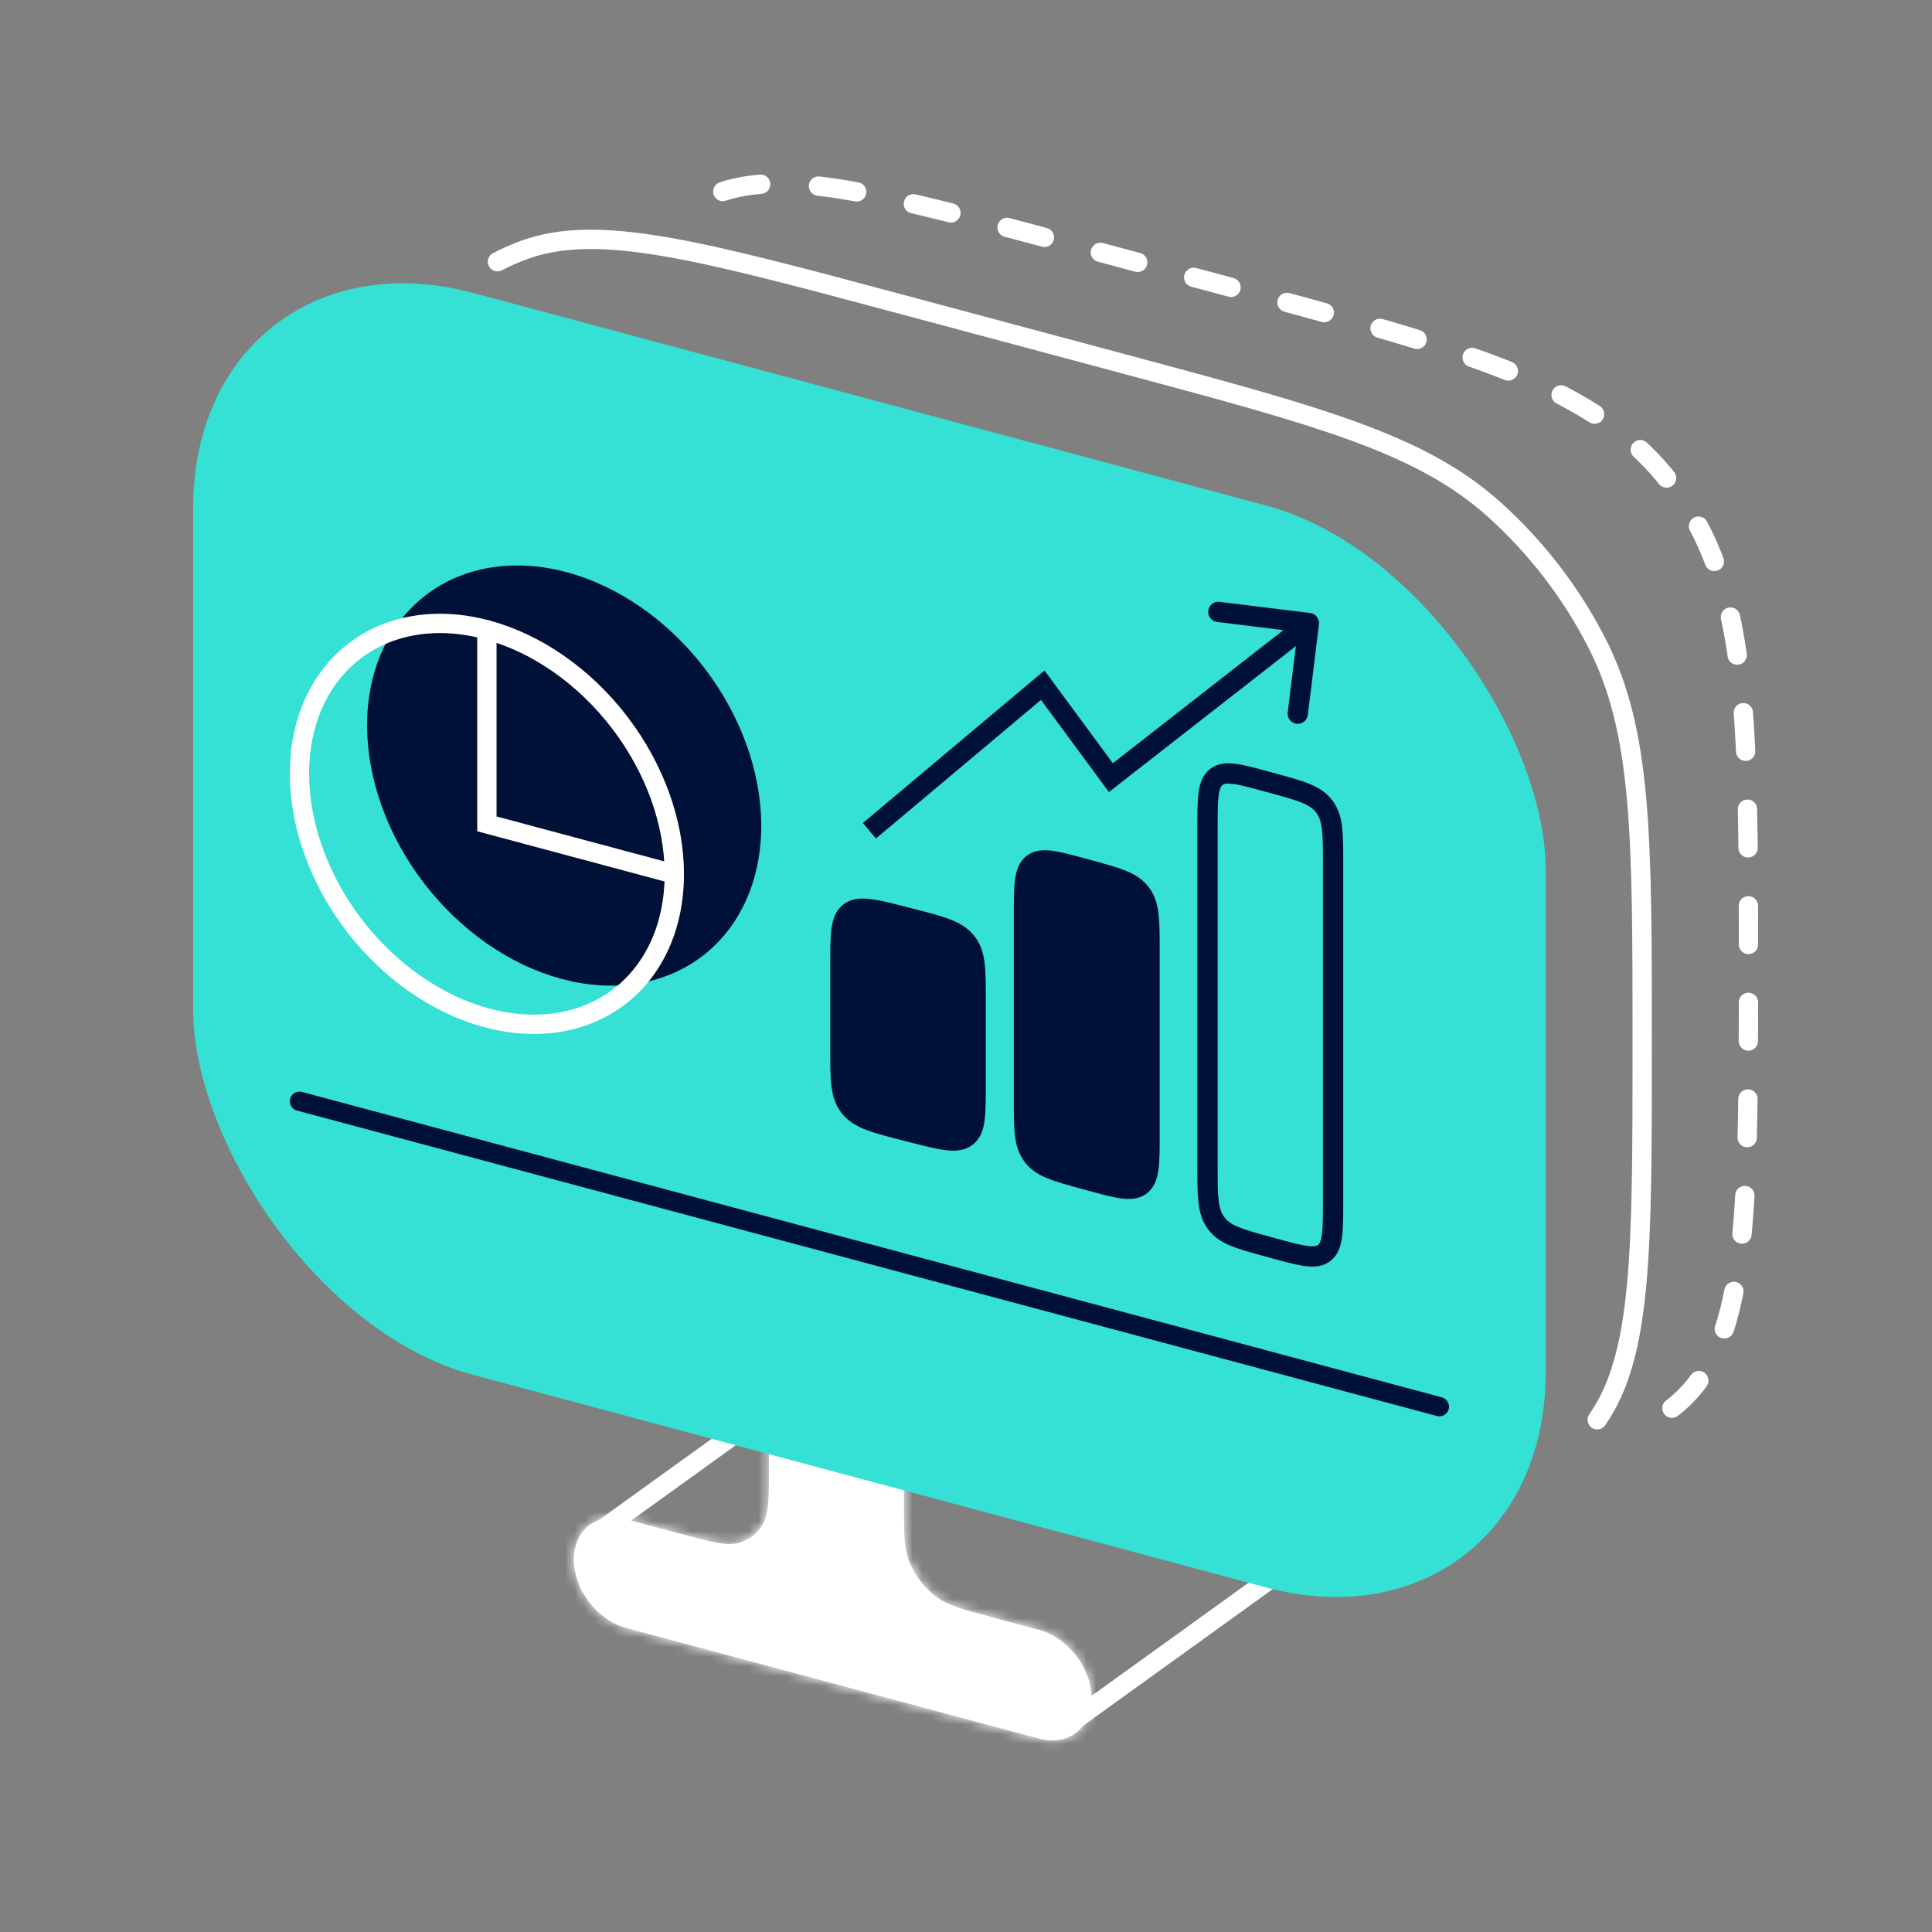 <svg width="200" height="200" viewBox="0 0 200 200" fill="none" xmlns="http://www.w3.org/2000/svg">
<rect x="0" y="0" width="200" height="200" fill="#808080" stroke="none"/>
<path d="M110 178.946L132 163.096" stroke="white" stroke-width="2"/>
<path d="M61.5 158.946L83.5 143.096" stroke="white" stroke-width="2"/>
<mask id="path-3-inside-1_258_13190" fill="white">
<path fill-rule="evenodd" clip-rule="evenodd" d="M93.579 153.369C93.579 152.219 93.579 151.644 93.503 151.143C93.102 148.492 91.176 145.982 88.719 144.908C88.254 144.705 87.699 144.556 86.588 144.258C85.477 143.96 84.921 143.811 84.457 143.766C82 143.523 80.074 145.001 79.672 147.437C79.596 147.897 79.596 148.472 79.596 149.623V151.806C79.596 154.998 79.596 156.594 79.025 157.672C78.454 158.748 77.497 159.483 76.31 159.755C75.121 160.028 73.579 159.615 70.496 158.789L64.836 157.273C61.833 156.468 59.398 158.336 59.398 161.445C59.398 164.554 61.833 167.727 64.836 168.532L107.562 179.98C110.565 180.785 113 178.917 113 175.808C113 172.698 110.565 169.526 107.562 168.721L102.679 167.413C99.596 166.586 98.055 166.173 96.865 165.263C95.678 164.355 94.721 163.107 94.151 161.726C93.579 160.341 93.579 158.745 93.579 155.553V153.369Z"/>
</mask>
<path fill-rule="evenodd" clip-rule="evenodd" d="M93.579 153.369C93.579 152.219 93.579 151.644 93.503 151.143C93.102 148.492 91.176 145.982 88.719 144.908C88.254 144.705 87.699 144.556 86.588 144.258C85.477 143.96 84.921 143.811 84.457 143.766C82 143.523 80.074 145.001 79.672 147.437C79.596 147.897 79.596 148.472 79.596 149.623V151.806C79.596 154.998 79.596 156.594 79.025 157.672C78.454 158.748 77.497 159.483 76.31 159.755C75.121 160.028 73.579 159.615 70.496 158.789L64.836 157.273C61.833 156.468 59.398 158.336 59.398 161.445C59.398 164.554 61.833 167.727 64.836 168.532L107.562 179.98C110.565 180.785 113 178.917 113 175.808C113 172.698 110.565 169.526 107.562 168.721L102.679 167.413C99.596 166.586 98.055 166.173 96.865 165.263C95.678 164.355 94.721 163.107 94.151 161.726C93.579 160.341 93.579 158.745 93.579 155.553V153.369Z" fill="white"/>
<path d="M96.865 165.263L96.028 166.841L96.865 165.263ZM94.151 161.726L95.892 161.326L94.151 161.726ZM79.025 157.672L80.766 159.005L79.025 157.672ZM76.31 159.755L77.147 161.782L76.31 159.755ZM93.503 151.143L91.597 150.955L93.503 151.143ZM84.457 143.766L84.768 145.823L84.457 143.766ZM79.672 147.437L81.579 148.27L79.672 147.437ZM81.528 152.324V150.14L77.664 149.105V151.288L81.528 152.324ZM64.836 159.273L70.496 160.789V156.789L64.836 155.273V159.273ZM61.33 161.963C61.33 159.958 62.9 158.754 64.836 159.273V155.273C60.766 154.182 57.467 156.714 57.467 160.927L61.33 161.963ZM64.836 166.532C62.9 166.013 61.33 163.967 61.33 161.963L57.467 160.927C57.467 165.141 60.766 169.441 64.836 170.532V166.532ZM107.562 177.98L64.836 166.532V170.532L107.562 181.98V177.98ZM111.068 175.29C111.068 177.295 109.498 178.499 107.562 177.98V181.98C111.632 183.071 114.932 180.539 114.932 176.325L111.068 175.29ZM107.562 170.721C109.498 171.24 111.068 173.285 111.068 175.29L114.932 176.325C114.932 172.111 111.632 167.811 107.562 166.721V170.721ZM102.679 169.413L107.562 170.721V166.721L102.679 165.413V169.413ZM91.647 152.852V155.035L95.511 156.07V153.887L91.647 152.852ZM102.679 165.413C101.108 164.991 100.039 164.704 99.212 164.415C98.406 164.135 97.991 163.906 97.702 163.684L96.028 166.841C96.929 167.531 97.88 167.963 98.913 168.323C99.924 168.676 101.168 169.008 102.679 169.413V165.413ZM91.647 155.035C91.647 156.6 91.646 157.887 91.725 158.956C91.805 160.046 91.977 161.077 92.409 162.125L95.892 161.326C95.753 160.989 95.639 160.53 95.577 159.678C95.512 158.804 95.511 157.698 95.511 156.07L91.647 155.035ZM97.702 163.684C96.91 163.079 96.272 162.247 95.892 161.326L92.409 162.125C93.17 163.967 94.446 165.63 96.028 166.841L97.702 163.684ZM77.664 151.288C77.664 152.916 77.663 154.021 77.599 154.861C77.536 155.679 77.422 156.077 77.283 156.34L80.766 159.005C81.198 158.189 81.371 157.25 81.451 156.203C81.529 155.176 81.528 153.888 81.528 152.324L77.664 151.288ZM70.496 160.789C72.007 161.194 73.251 161.529 74.263 161.718C75.295 161.912 76.246 161.989 77.147 161.782L75.474 157.728C75.184 157.795 74.77 157.801 73.963 157.65C73.136 157.495 72.068 157.21 70.496 156.789V160.789ZM77.283 156.34C76.903 157.057 76.265 157.547 75.474 157.728L77.147 161.782C78.729 161.419 80.006 160.44 80.766 159.005L77.283 156.34ZM86.588 146.258C87.775 146.576 88.136 146.68 88.407 146.798L89.031 143.017C88.372 142.73 87.623 142.535 86.588 142.258V146.258ZM95.511 153.887C95.511 152.816 95.517 152.041 95.41 151.331L91.597 150.955C91.641 151.247 91.647 151.623 91.647 152.852L95.511 153.887ZM88.407 146.798C90.045 147.514 91.329 149.187 91.597 150.955L95.41 151.331C94.874 147.796 92.306 144.45 89.031 143.017L88.407 146.798ZM86.588 142.258C85.553 141.981 84.803 141.773 84.145 141.708L84.768 145.823C85.039 145.85 85.4 145.94 86.588 146.258V142.258ZM81.528 150.14C81.528 148.911 81.534 148.539 81.579 148.27L77.766 146.603C77.658 147.256 77.664 148.034 77.664 149.105L81.528 150.14ZM84.145 141.708C80.869 141.385 78.301 143.355 77.766 146.603L81.579 148.27C81.846 146.646 83.13 145.661 84.768 145.823L84.145 141.708Z" fill="white" mask="url(#path-3-inside-1_258_13190)"/>
<path d="M39 72.946C39 94.456 39 105.211 43.658 114.37C46.302 119.57 49.946 124.319 54.285 128.22C61.927 135.089 72.315 137.873 93.092 143.44L115.908 149.554M165.342 146.975C170 140.312 170 129.557 170 108.048C170 86.538 170 75.783 165.342 66.624C162.698 61.423 159.054 56.675 154.715 52.774C147.073 45.904 136.685 43.121 115.908 37.554L93.092 31.44C72.315 25.873 61.927 23.089 54.285 25.864C53.322 26.214 52.392 26.624 51.5 27.092" stroke="white" stroke-width="2" stroke-linecap="round"/>
<path d="M68.922 117.867C76.843 128.191 89.593 131.607 115.092 138.44L126.908 141.606M173.078 145.776C181 139.698 181 126.498 181 100.1C181 73.701 181 60.502 173.078 50.178C165.157 39.855 152.407 36.438 126.908 29.606L115.092 26.44C89.593 19.607 79 16.446 71.5 21.446" stroke="white" stroke-width="2" stroke-linecap="round" stroke-dasharray="4 6"/>
<rect x="0.966" y="1.259" width="142.939" height="110" rx="29" transform="matrix(0.966 0.259 0 1 20.033 22.303)" fill="#35E1D4" stroke="#35E1D4" stroke-width="2"/>
<path d="M125 85.775C125 82.689 125 81.146 125.907 80.436C126.813 79.725 128.272 80.124 131.19 80.923L131.81 81.092C134.728 81.891 136.187 82.29 137.093 83.497C138 84.704 138 86.247 138 89.333V124.358C138 127.444 138 128.987 137.093 129.697C136.187 130.408 134.728 130.009 131.81 129.21L131.19 129.04C128.272 128.242 126.813 127.842 125.907 126.635C125 125.429 125 123.886 125 120.799V85.775Z" stroke="#001137" stroke-width="2.1"/>
<path d="M106 94.758C106 91.681 106 90.143 106.907 89.434C107.813 88.726 109.272 89.124 112.19 89.92L112.81 90.089C115.728 90.886 117.187 91.284 118.093 92.487C119 93.69 119 95.228 119 98.305V117.375C119 120.452 119 121.99 118.093 122.698C117.187 123.407 115.728 123.009 112.81 122.212L112.19 122.044C109.272 121.247 107.813 120.849 106.907 119.646C106 118.443 106 116.904 106 113.828V94.758Z" fill="#001137" stroke="#001137" stroke-width="2.1"/>
<path d="M87 99.825C87 96.712 87 95.155 87.976 94.439C88.953 93.722 90.524 94.125 93.667 94.93L94.333 95.101C97.476 95.907 99.047 96.31 100.024 97.527C101 98.745 101 100.301 101 103.414V112.308C101 115.421 101 116.977 100.024 117.694C99.047 118.411 97.476 118.008 94.333 117.202L93.667 117.031C90.524 116.226 88.953 115.823 87.976 114.606C87 113.388 87 111.832 87 108.719V99.825Z" fill="#001137" stroke="#001137" stroke-width="2.1"/>
<path d="M31 114L149 145.618" stroke="#001137" stroke-width="2" stroke-linecap="round"/>
<path d="M39 75.087C39 80.414 41.044 86.071 44.683 90.813C48.322 95.555 53.257 98.994 58.403 100.373C63.548 101.752 68.484 100.958 72.122 98.166C75.761 95.374 77.805 90.812 77.805 85.485C77.805 80.157 75.761 74.5 72.122 69.758C68.484 65.016 63.548 61.578 58.403 60.199C53.257 58.82 48.322 59.614 44.683 62.406C41.044 65.198 39 69.76 39 75.087Z" fill="#001137" stroke="#001137" stroke-width="2" stroke-linecap="round"/>
<path d="M31 80.087C31 85.414 33.044 91.071 36.683 95.813C40.322 100.555 45.257 103.994 50.403 105.373C55.548 106.752 60.483 105.958 64.122 103.166C67.761 100.374 69.805 95.812 69.805 90.485C69.805 85.157 67.761 79.5 64.122 74.758C60.483 70.016 55.548 66.578 50.403 65.199C45.257 63.82 40.322 64.614 36.683 67.406C33.044 70.198 31 74.76 31 80.087Z" stroke="white" stroke-width="2" stroke-linecap="round"/>
<path d="M50.402 65.199V85.286L69.805 90.485" stroke="white" stroke-width="2" stroke-linecap="round"/>
<path d="M107.943 70.931L108.788 70.308L108.124 69.408L107.268 70.127L107.943 70.931ZM115 80.5L114.155 81.123L114.795 81.992L115.646 81.328L115 80.5ZM136.542 64.629C136.613 64.053 136.204 63.529 135.628 63.458L126.249 62.302C125.674 62.231 125.15 62.64 125.079 63.215C125.008 63.791 125.417 64.315 125.993 64.386L134.329 65.414L133.302 73.751C133.231 74.326 133.64 74.85 134.215 74.921C134.791 74.992 135.315 74.583 135.386 74.007L136.542 64.629ZM90.675 86.804L108.619 71.736L107.268 70.127L89.325 85.196L90.675 86.804ZM107.098 71.555L114.155 81.123L115.845 79.877L108.788 70.308L107.098 71.555ZM115.646 81.328L136.146 65.328L134.854 63.672L114.354 79.672L115.646 81.328Z" fill="#001137"/>
</svg>
